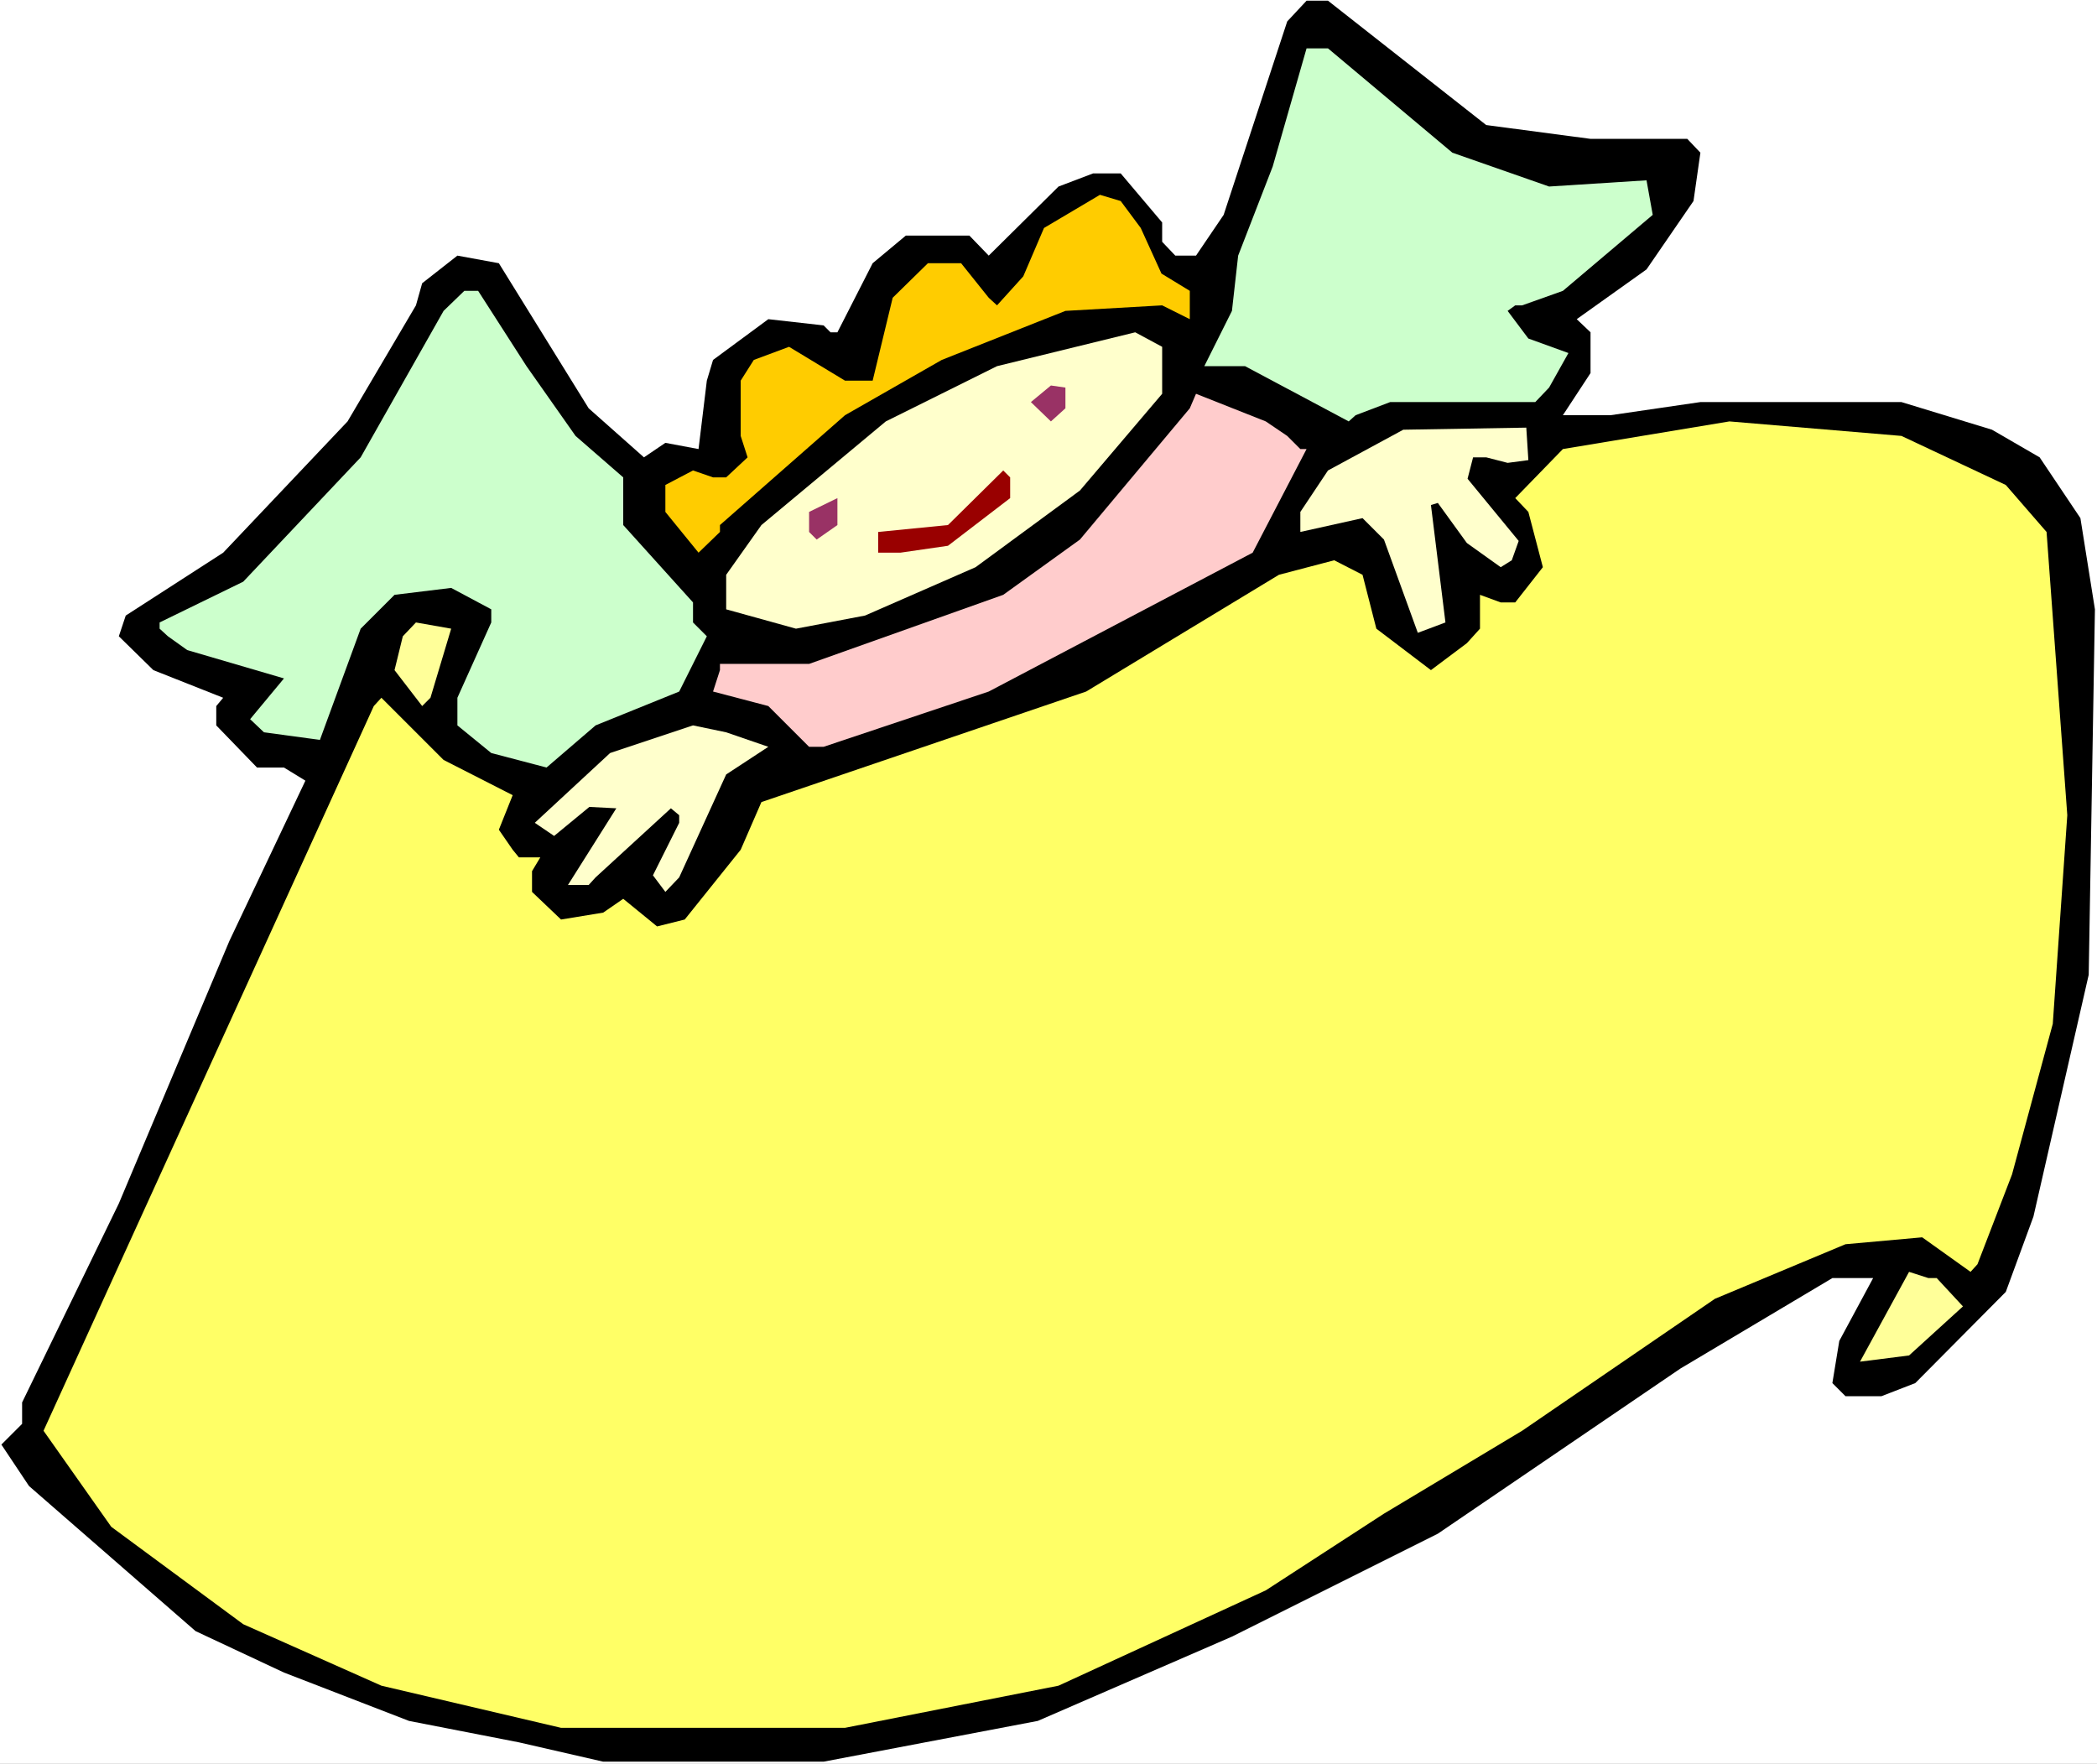 <?xml version="1.0" encoding="UTF-8" standalone="no"?>
<svg
   version="1.0"
   width="129.766mm"
   height="109.144mm"
   id="svg15"
   sodipodi:docname="Carrying Scroll 09.wmf"
   xmlns:inkscape="http://www.inkscape.org/namespaces/inkscape"
   xmlns:sodipodi="http://sodipodi.sourceforge.net/DTD/sodipodi-0.dtd"
   xmlns="http://www.w3.org/2000/svg"
   xmlns:svg="http://www.w3.org/2000/svg">
  <rect width="100%" height="100%" fill="#808080" stroke="none"/>
  <sodipodi:namedview
     id="namedview15"
     pagecolor="#ffffff"
     bordercolor="#000000"
     borderopacity="0.25"
     inkscape:showpageshadow="2"
     inkscape:pageopacity="0.0"
     inkscape:pagecheckerboard="0"
     inkscape:deskcolor="#d1d1d1"
     inkscape:document-units="mm" />
  <defs
     id="defs1">
    <pattern
       id="WMFhbasepattern"
       patternUnits="userSpaceOnUse"
       width="6"
       height="6"
       x="0"
       y="0" />
  </defs>
  <path
     style="fill:#ffffff;fill-opacity:1;fill-rule:evenodd;stroke:none"
     d="M 0,412.512 H 490.455 V 0 H 0 Z"
     id="path1" />
  <path
     style="fill:#000000;fill-opacity:1;fill-rule:evenodd;stroke:none"
     d="m 347.601,29.246 24.402,3.232 h 22.624 l 3.07,3.232 -1.616,11.311 -10.989,15.996 -16.322,11.634 3.232,3.07 v 9.533 l -6.464,9.856 h 11.15 l 21.008,-3.07 h 47.026 l 21.17,6.463 11.15,6.463 9.534,14.219 3.394,21.328 -1.454,85.475 -12.928,56.553 -6.464,17.612 -21.17,21.328 -7.918,3.07 h -8.403 l -3.07,-3.07 1.616,-9.856 7.918,-14.704 h -9.534 l -35.552,21.167 -56.722,38.617 -48.157,24.075 -45.41,19.713 -50.096,9.533 H 141.077 L 121.361,407.503 95.667,402.494 66.418,391.183 45.733,381.488 6.787,347.557 0.323,337.862 5.171,333.015 v -5.009 l 22.624,-46.535 25.856,-61.4 17.776,-37.486 -5.01,-3.07 h -6.302 l -9.534,-9.856 v -4.524 l 1.616,-1.939 -16.322,-6.463 -8.08,-7.917 1.616,-4.847 22.786,-14.704 29.088,-30.7 15.998,-27.145 1.454,-5.171 8.242,-6.463 9.696,1.777 21.008,33.932 12.928,11.472 5.01,-3.393 7.757,1.454 1.939,-15.996 1.454,-4.847 12.928,-9.533 12.928,1.454 1.616,1.616 h 1.616 l 8.242,-16.158 7.757,-6.463 h 14.867 l 4.525,4.686 16.322,-16.158 8.08,-3.07 h 6.464 l 9.696,11.472 v 4.524 l 3.07,3.232 h 4.848 l 6.464,-9.533 14.867,-45.242 4.525,-4.847 h 5.01 z"
     id="path2" />
  <path
     style="fill:#ccffcc;fill-opacity:1;fill-rule:evenodd;stroke:none"
     d="m 339.683,35.709 22.624,7.917 22.786,-1.454 1.454,8.079 -21.008,17.774 -9.534,3.393 h -1.616 l -1.778,1.293 4.848,6.463 9.373,3.393 -4.525,8.079 -3.232,3.393 h -33.936 l -8.08,3.07 -1.616,1.454 -24.24,-12.926 h -9.534 l 6.464,-12.926 1.454,-12.926 8.08,-20.844 7.918,-27.63 h 5.01 z"
     id="path3" />
  <path
     style="fill:#ffcc00;fill-opacity:1;fill-rule:evenodd;stroke:none"
     d="m 266.801,53.321 4.848,10.664 6.626,4.039 v 6.625 l -6.464,-3.232 -22.624,1.293 -28.926,11.472 -22.624,12.926 -29.25,25.691 v 1.616 l -5.01,4.847 -7.757,-9.533 v -6.302 l 6.464,-3.393 4.686,1.616 h 3.07 l 5.01,-4.686 -1.616,-5.009 V 89.03 l 3.07,-4.847 8.242,-3.07 13.09,7.917 h 6.464 l 4.686,-19.39 8.242,-8.079 h 7.757 l 6.464,8.079 1.939,1.777 6.141,-6.786 4.848,-11.311 13.09,-7.756 4.848,1.454 z"
     id="path4" />
  <path
     style="fill:#ccffcc;fill-opacity:1;fill-rule:evenodd;stroke:none"
     d="m 123.139,85.637 11.474,16.319 11.15,9.695 v 11.149 l 16.322,18.097 v 4.686 l 3.232,3.232 -6.464,12.926 -19.554,7.917 -11.474,9.856 -12.928,-3.393 -7.918,-6.463 v -6.463 l 7.918,-17.612 v -3.07 l -9.373,-5.009 -13.251,1.616 -7.918,7.917 -9.534,26.014 -13.09,-1.777 -3.232,-3.07 7.918,-9.533 -22.624,-6.625 -4.525,-3.232 -1.939,-1.777 v -1.454 l 19.554,-9.533 27.472,-29.084 19.392,-34.255 4.848,-4.686 h 3.232 z"
     id="path5" />
  <path
     style="fill:#ffffcc;fill-opacity:1;fill-rule:evenodd;stroke:none"
     d="m 271.811,92.1 -19.23,22.621 -24.402,17.935 -25.856,11.311 -16.16,3.07 -16.322,-4.524 v -8.079 l 8.242,-11.634 29.088,-24.237 26.018,-12.926 32.32,-7.917 6.302,3.393 z"
     id="path6" />
  <path
     style="fill:#993265;fill-opacity:1;fill-rule:evenodd;stroke:none"
     d="m 249.187,95.493 -3.394,3.07 -4.686,-4.524 4.686,-3.878 3.394,0.485 z"
     id="path7" />
  <path
     style="fill:#ffcccc;fill-opacity:1;fill-rule:evenodd;stroke:none"
     d="m 301.06,101.956 3.07,3.07 h 1.454 l -12.605,24.237 -61.731,32.477 -38.622,12.926 h -3.394 l -9.534,-9.533 -12.928,-3.393 1.616,-5.009 v -1.454 h 20.846 l 45.41,-16.158 17.938,-12.926 25.694,-30.7 1.454,-3.393 16.322,6.463 z"
     id="path8" />
  <path
     style="fill:#ffff66;fill-opacity:1;fill-rule:evenodd;stroke:none"
     d="m 469.124,113.429 9.534,10.987 4.848,66.247 -3.394,48.797 -9.534,35.224 -8.08,21.005 -1.616,1.777 -11.312,-8.079 -17.938,1.616 -30.542,12.765 -45.086,30.862 -32.32,19.39 -27.634,17.935 -48.48,22.298 -49.934,9.856 H 131.219 L 89.203,394.253 56.883,379.873 26.018,357.09 10.181,334.631 87.426,165.134 l 1.778,-1.939 14.544,14.542 16.16,8.241 -3.232,8.079 3.232,4.686 1.454,1.777 h 5.01 l -1.939,3.232 v 4.847 l 6.787,6.463 9.858,-1.616 4.686,-3.232 7.918,6.463 6.464,-1.616 13.09,-16.32 4.848,-11.149 75.952,-25.853 45.086,-27.307 12.928,-3.393 6.626,3.393 3.232,12.603 12.766,9.695 8.403,-6.302 3.07,-3.393 v -7.917 l 4.848,1.777 h 3.394 l 6.464,-8.241 -3.394,-12.926 -3.07,-3.232 11.15,-11.472 38.946,-6.463 40.238,3.393 z"
     id="path9" />
  <path
     style="fill:#ffffcc;fill-opacity:1;fill-rule:evenodd;stroke:none"
     d="m 357.459,107.612 -4.848,0.646 -5.01,-1.293 h -3.07 l -1.293,5.009 11.958,14.542 -1.616,4.524 -2.586,1.616 -7.918,-5.655 -6.787,-9.372 -1.616,0.485 3.394,27.468 -6.464,2.424 -7.918,-21.813 -5.01,-5.009 -14.544,3.232 v -4.686 l 6.464,-9.695 17.614,-9.533 28.765,-0.485 z"
     id="path10" />
  <path
     style="fill:#990000;fill-opacity:1;fill-rule:evenodd;stroke:none"
     d="m 236.259,116.499 -14.544,11.149 -11.15,1.616 h -5.171 v -4.847 l 16.322,-1.616 12.928,-12.765 1.616,1.616 z"
     id="path11" />
  <path
     style="fill:#993265;fill-opacity:1;fill-rule:evenodd;stroke:none"
     d="m 191.011,126.193 -1.778,-1.777 v -4.686 l 6.626,-3.232 v 6.302 z"
     id="path12" />
  <path
     style="fill:#ffff99;fill-opacity:1;fill-rule:evenodd;stroke:none"
     d="m 100.677,163.195 -1.939,1.939 -6.464,-8.402 1.939,-7.917 3.07,-3.232 8.242,1.454 z"
     id="path13" />
  <path
     style="fill:#ffffcc;fill-opacity:1;fill-rule:evenodd;stroke:none"
     d="m 179.699,174.667 -9.858,6.463 -10.989,24.075 -3.232,3.393 -2.909,-3.878 6.141,-12.28 v -1.777 l -1.939,-1.616 -17.614,16.158 -1.616,1.777 h -4.848 l 11.312,-17.935 -6.302,-0.323 -8.242,6.786 -4.525,-3.07 17.614,-16.32 19.392,-6.463 7.757,1.616 z"
     id="path14" />
  <path
     style="fill:#ffff99;fill-opacity:1;fill-rule:evenodd;stroke:none"
     d="m 452.964,298.922 6.141,6.625 -12.605,11.472 -11.474,1.454 11.474,-21.005 4.525,1.454 z"
     id="path15" />
</svg>
